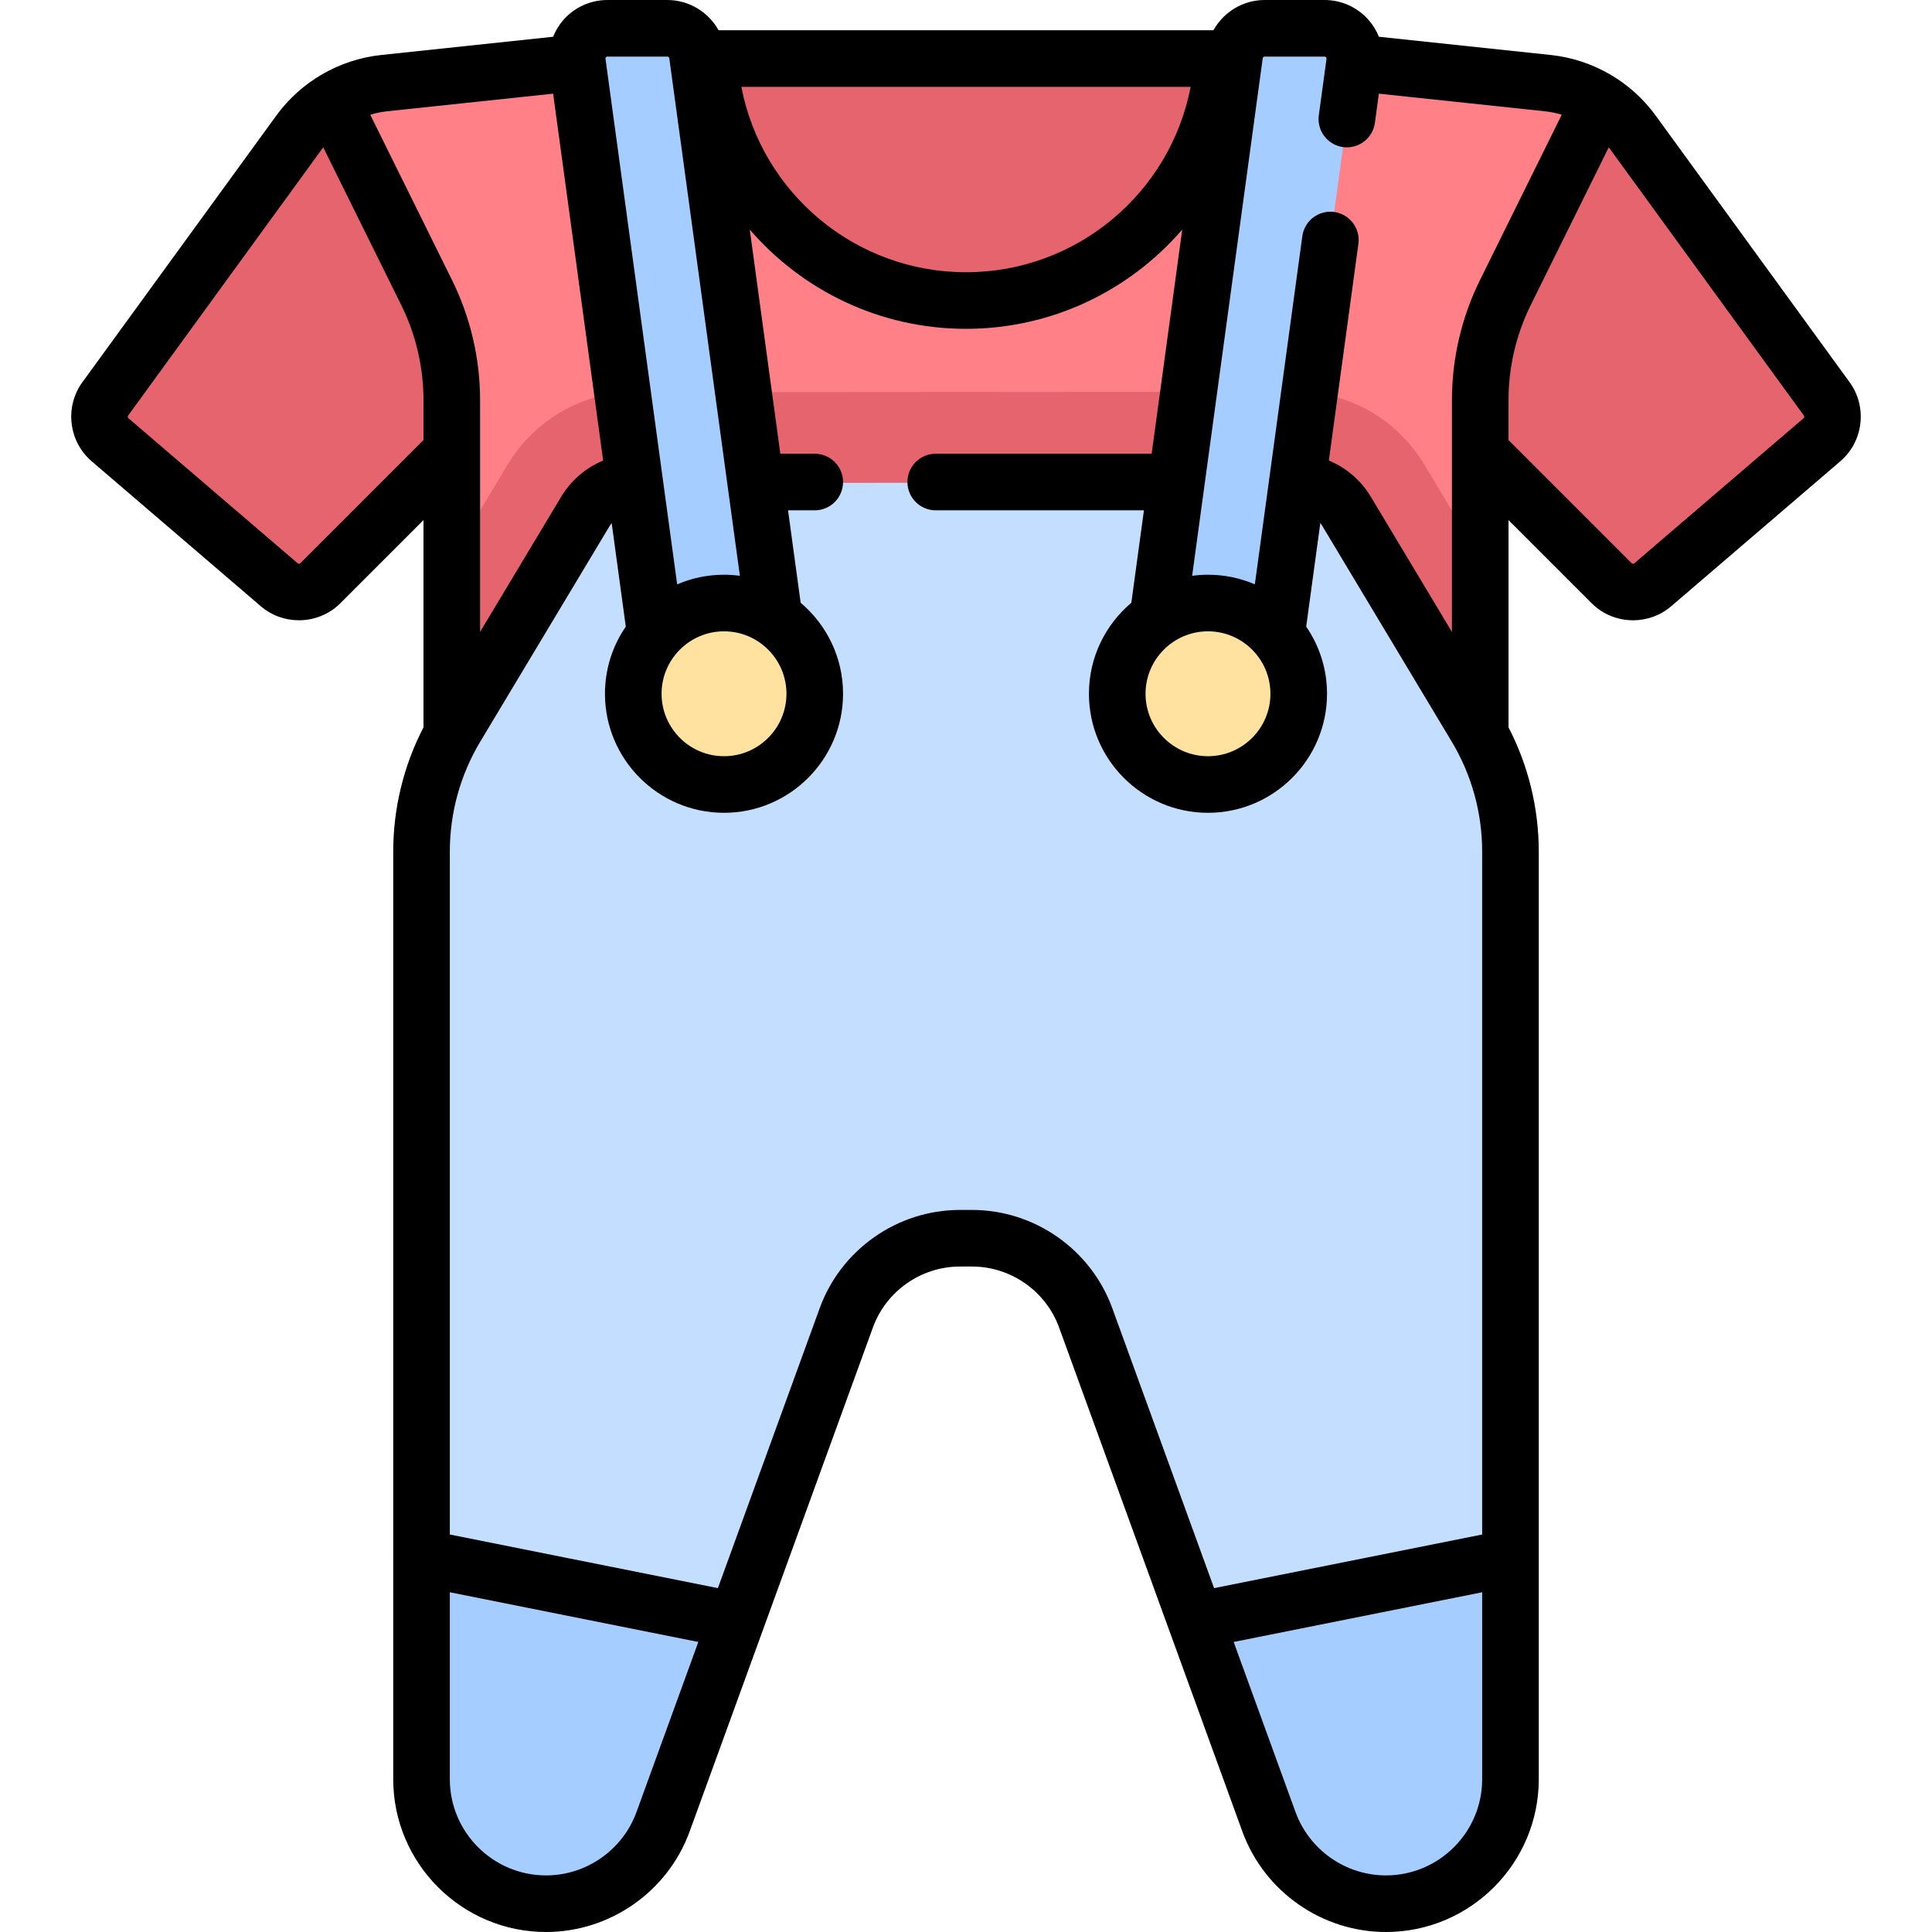 <?xml version="1.0" encoding="iso-8859-1"?>
<!-- Generator: Adobe Illustrator 19.0.0, SVG Export Plug-In . SVG Version: 6.00 Build 0)  -->
<svg version="1.1" id="Capa_1" xmlns="http://www.w3.org/2000/svg" xmlns:xlink="http://www.w3.org/1999/xlink" x="0px" y="0px"
	 viewBox="0 0 512 512" style="enable-background:new 0 0 512 512;" xml:space="preserve">
<path style="fill:#FF8087;" d="M484.115,105.724l-51.396-70.669c-5.335-7.336-13.529-12.069-22.55-13.026l-65.992-6.513H167.823
	l-65.992,6.513c-9.021,0.957-17.214,5.69-22.55,13.026l-51.396,70.669c-2.458,3.38-1.907,8.081,1.266,10.801l44.858,38.45
	c3.181,2.726,7.924,2.544,10.885-0.418l34.832-34.831v96.194h272.548v-96.194l34.832,34.831c2.962,2.962,7.704,3.144,10.885,0.418
	l44.858-38.45C486.022,113.806,486.573,109.104,484.115,105.724z"/>
<path style="fill:#E6646E;" d="M392.274,147.8l-14.789-24.648c-6.349-10.582-17.01-17.555-29.25-19.131l-1.537-0.198l-1.55,0.001
	L166.01,103.95l-2.151,0.001l-2.117,0.383c-11.362,2.057-21.286,8.916-27.228,18.819l-14.79,24.649v68.117h272.548V147.8H392.274z"
	/>
<path style="fill:#C4DEFF;" d="M391.151,192.672l-34.288-57.146c-2.542-4.238-6.872-7.031-11.699-7.653l-179.138,0.125
	c-4.5,0.815-8.491,3.528-10.89,7.527l-34.288,57.146c-5.98,9.966-9.139,21.371-9.139,32.994V471.5c0,18.225,14.774,33,33,33
	c13.876,0,26.27-8.681,31.012-21.722l48.555-133.526c4.608-12.671,16.651-21.106,30.134-21.106H256h1.59
	c13.483,0,25.526,8.435,30.134,21.106l48.555,133.526c4.742,13.041,17.136,21.722,31.012,21.722c18.225,0,32.999-14.774,32.999-33
	V225.666C400.29,214.043,397.132,202.638,391.151,192.672z"/>
<g>
	<path style="fill:#A5CDFF;" d="M184.8,14.433c-0.542-3.972-3.934-6.933-7.942-6.933h-15.884c-4.858,0-8.599,4.286-7.943,9.099
		l22.808,167.256l32.065-8.016L184.8,14.433z"/>
	<path style="fill:#A5CDFF;" d="M111.71,413.317V471.5c0,18.225,14.774,33,33,33c13.876,0,26.27-8.681,31.012-21.722l19.561-53.792
		L111.71,413.317z"/>
	<path style="fill:#A5CDFF;" d="M400.29,413.317V471.5c0,18.225-14.774,33-32.999,33c-13.876,0-26.27-8.681-31.012-21.722
		l-19.561-53.792L400.29,413.317z"/>
</g>
<g>
	<path style="fill:#E6646E;" d="M84.894,154.557l34.832-34.831v-13.733c0-9.861-2.274-19.59-6.646-28.429L88.546,26.605
		c-3.568,2.178-6.753,4.996-9.266,8.45l-51.396,70.669c-2.458,3.38-1.907,8.081,1.266,10.801l44.858,38.45
		C77.19,157.701,81.932,157.519,84.894,154.557z"/>
	<path style="fill:#E6646E;" d="M427.106,154.557l-34.832-34.831v-13.733c0-9.861,2.274-19.59,6.646-28.429l24.534-50.958
		c3.568,2.178,6.753,4.996,9.266,8.45l51.396,70.669c2.458,3.38,1.907,8.081-1.266,10.801l-44.858,38.45
		C434.81,157.701,430.068,157.519,427.106,154.557z"/>
	<path style="fill:#E6646E;" d="M256,79.645c35.417,0,64.129-28.712,64.129-64.129H191.871
		C191.871,50.934,220.583,79.645,256,79.645z"/>
</g>
<path style="fill:#A5CDFF;" d="M327.2,14.433c0.542-3.972,3.934-6.933,7.942-6.933h15.884c4.858,0,8.599,4.286,7.943,9.099
	l-22.808,167.256l-32.065-8.016L327.2,14.433z"/>
<g>
	<circle style="fill:#FFE1A0;" cx="191.87" cy="183.85" r="24.05"/>
	<circle style="fill:#FFE1A0;" cx="320.13" cy="183.85" r="24.05"/>
</g>
<path d="M490.181,101.313l-51.396-70.669c-6.571-9.036-16.713-14.895-27.824-16.073l-45.544-4.83
	c-0.642-1.599-1.542-3.101-2.701-4.429C359.768,1.937,355.508,0,351.026,0h-15.884c-5.759,0-10.896,3.211-13.569,8.016H190.427
	C187.753,3.211,182.616,0,176.857,0h-15.884c-4.481,0-8.742,1.937-11.689,5.312c-1.159,1.327-2.059,2.829-2.701,4.429l-45.544,4.83
	c-11.111,1.179-21.253,7.037-27.824,16.073l-51.396,70.669c-4.724,6.496-3.648,15.679,2.451,20.907l44.858,38.45
	c2.896,2.482,6.495,3.71,10.087,3.71c3.995,0,7.982-1.519,10.982-4.519l22.028-22.029v54.92
	c-5.253,10.154-8.016,21.441-8.016,32.914v187.16c0,0.019,0,0.038,0,0.056V471.5c0,22.331,18.168,40.499,40.5,40.499
	c16.967,0,32.263-10.713,38.061-26.658l48.555-133.527c3.517-9.672,12.794-16.17,23.086-16.17h3.179
	c10.292,0,19.569,6.498,23.086,16.17l48.555,133.527c5.797,15.946,21.093,26.659,38.06,26.659c22.332,0,40.5-18.168,40.5-40.499
	v-58.618c0-0.019,0-0.038,0-0.056v-187.16c0-11.473-2.763-22.761-8.016-32.914v-54.92l22.028,22.029c3,3,6.986,4.519,10.982,4.519
	c3.592,0,7.191-1.228,10.087-3.71l44.858-38.45C493.829,116.993,494.905,107.81,490.181,101.313z M335.143,15h15.884
	c0.064,0,0.234,0,0.389,0.177s0.131,0.346,0.123,0.409L349.5,30.535c-0.56,4.104,2.313,7.885,6.418,8.444
	c4.105,0.557,7.885-2.314,8.444-6.418l1.055-7.737l43.962,4.662c1.536,0.163,3.039,0.478,4.497,0.918l-21.678,43.833
	c-4.856,9.819-7.423,20.799-7.423,31.754v61.473l-21.479-35.799c-2.635-4.392-6.539-7.718-11.136-9.621l7.831-57.424
	c0.56-4.104-2.313-7.885-6.418-8.444c-4.104-0.564-7.885,2.314-8.444,6.418l-12.581,92.262c-3.813-1.639-8.01-2.55-12.417-2.55
	c-1.425,0-2.825,0.104-4.2,0.288l18.702-137.148C334.666,15.192,334.886,15,335.143,15z M191.871,167.307
	c9.125,0,16.548,7.423,16.548,16.548s-7.423,16.548-16.548,16.548s-16.548-7.423-16.548-16.548S182.746,167.307,191.871,167.307z
	 M320.129,167.307c9.125,0,16.548,7.423,16.548,16.548s-7.423,16.548-16.548,16.548s-16.548-7.423-16.548-16.548
	S311.004,167.307,320.129,167.307z M315.533,23.016c-5.395,28.11-30.152,49.129-59.533,49.129s-54.138-21.019-59.533-49.129
	C196.467,23.016,315.533,23.016,315.533,23.016z M160.585,15.177C160.739,15,160.91,15,160.974,15h15.884
	c0.257,0,0.477,0.192,0.512,0.446l18.702,137.148c-1.375-0.184-2.775-0.288-4.2-0.288c-4.407,0-8.604,0.911-12.417,2.55
	l-18.993-139.27C160.454,15.522,160.431,15.354,160.585,15.177z M102.622,29.487l43.962-4.662l13.258,97.224
	c-4.604,1.916-8.526,5.266-11.136,9.618l-21.479,35.799v-61.473c0-10.955-2.567-21.935-7.423-31.754l-21.68-43.833
	C99.583,29.965,101.086,29.65,102.622,29.487z M79.591,149.254c-0.189,0.189-0.497,0.201-0.701,0.027l-44.858-38.45
	c-0.203-0.174-0.239-0.479-0.082-0.696l51.396-70.669c0.103-0.142,0.214-0.277,0.32-0.416l20.691,41.838
	c3.839,7.763,5.868,16.444,5.868,25.104v10.627L79.591,149.254z M168.673,480.215C165.022,490.255,155.392,497,144.709,497
	c-14.061,0-25.5-11.438-25.5-25.499v-49.537l65.856,13.171L168.673,480.215z M257.589,320.645h-3.179
	c-16.576,0-31.518,10.466-37.183,26.044l-26.977,74.186l-71.042-14.208V225.666c0-10.261,2.791-20.336,8.07-29.135l34.288-57.146
	c0.163-0.272,0.341-0.532,0.531-0.781l3.743,27.45c-3.479,5.071-5.52,11.201-5.52,17.801c0,17.396,14.152,31.548,31.548,31.548
	s31.548-14.152,31.548-31.548c0-9.663-4.371-18.321-11.235-24.112l-3.341-24.501h7.076c4.142,0,7.5-3.358,7.5-7.5
	s-3.358-7.5-7.5-7.5h-9.121l-8.099-59.394C212.614,76.977,233.187,87.145,256,87.145s43.386-10.169,57.301-26.297l-8.099,59.394
	h-57.219c-4.142,0-7.5,3.358-7.5,7.5c0,4.142,3.358,7.5,7.5,7.5h55.173l-3.341,24.501c-6.864,5.792-11.235,14.449-11.235,24.112
	c0,17.396,14.152,31.548,31.548,31.548s31.548-14.152,31.548-31.548c0-6.6-2.041-12.731-5.52-17.801l3.744-27.451
	c0.189,0.25,0.368,0.51,0.531,0.782l34.288,57.146c5.28,8.799,8.07,18.875,8.07,29.135v181.001l-71.042,14.208l-26.977-74.186
	C289.107,331.111,274.165,320.645,257.589,320.645z M367.291,497c-10.683,0-20.313-6.745-23.964-16.785l-16.393-45.08l65.856-13.171
	v49.537C392.791,485.562,381.352,497,367.291,497z M477.968,110.832l-44.859,38.45c-0.204,0.174-0.512,0.161-0.7-0.027
	l-32.635-32.635v-10.627c0-8.661,2.029-17.342,5.868-25.104l20.691-41.838c0.106,0.139,0.217,0.274,0.32,0.416l51.396,70.669
	C478.207,110.352,478.171,110.658,477.968,110.832z"/>
<g>
</g>
<g>
</g>
<g>
</g>
<g>
</g>
<g>
</g>
<g>
</g>
<g>
</g>
<g>
</g>
<g>
</g>
<g>
</g>
<g>
</g>
<g>
</g>
<g>
</g>
<g>
</g>
<g>
</g>
</svg>
